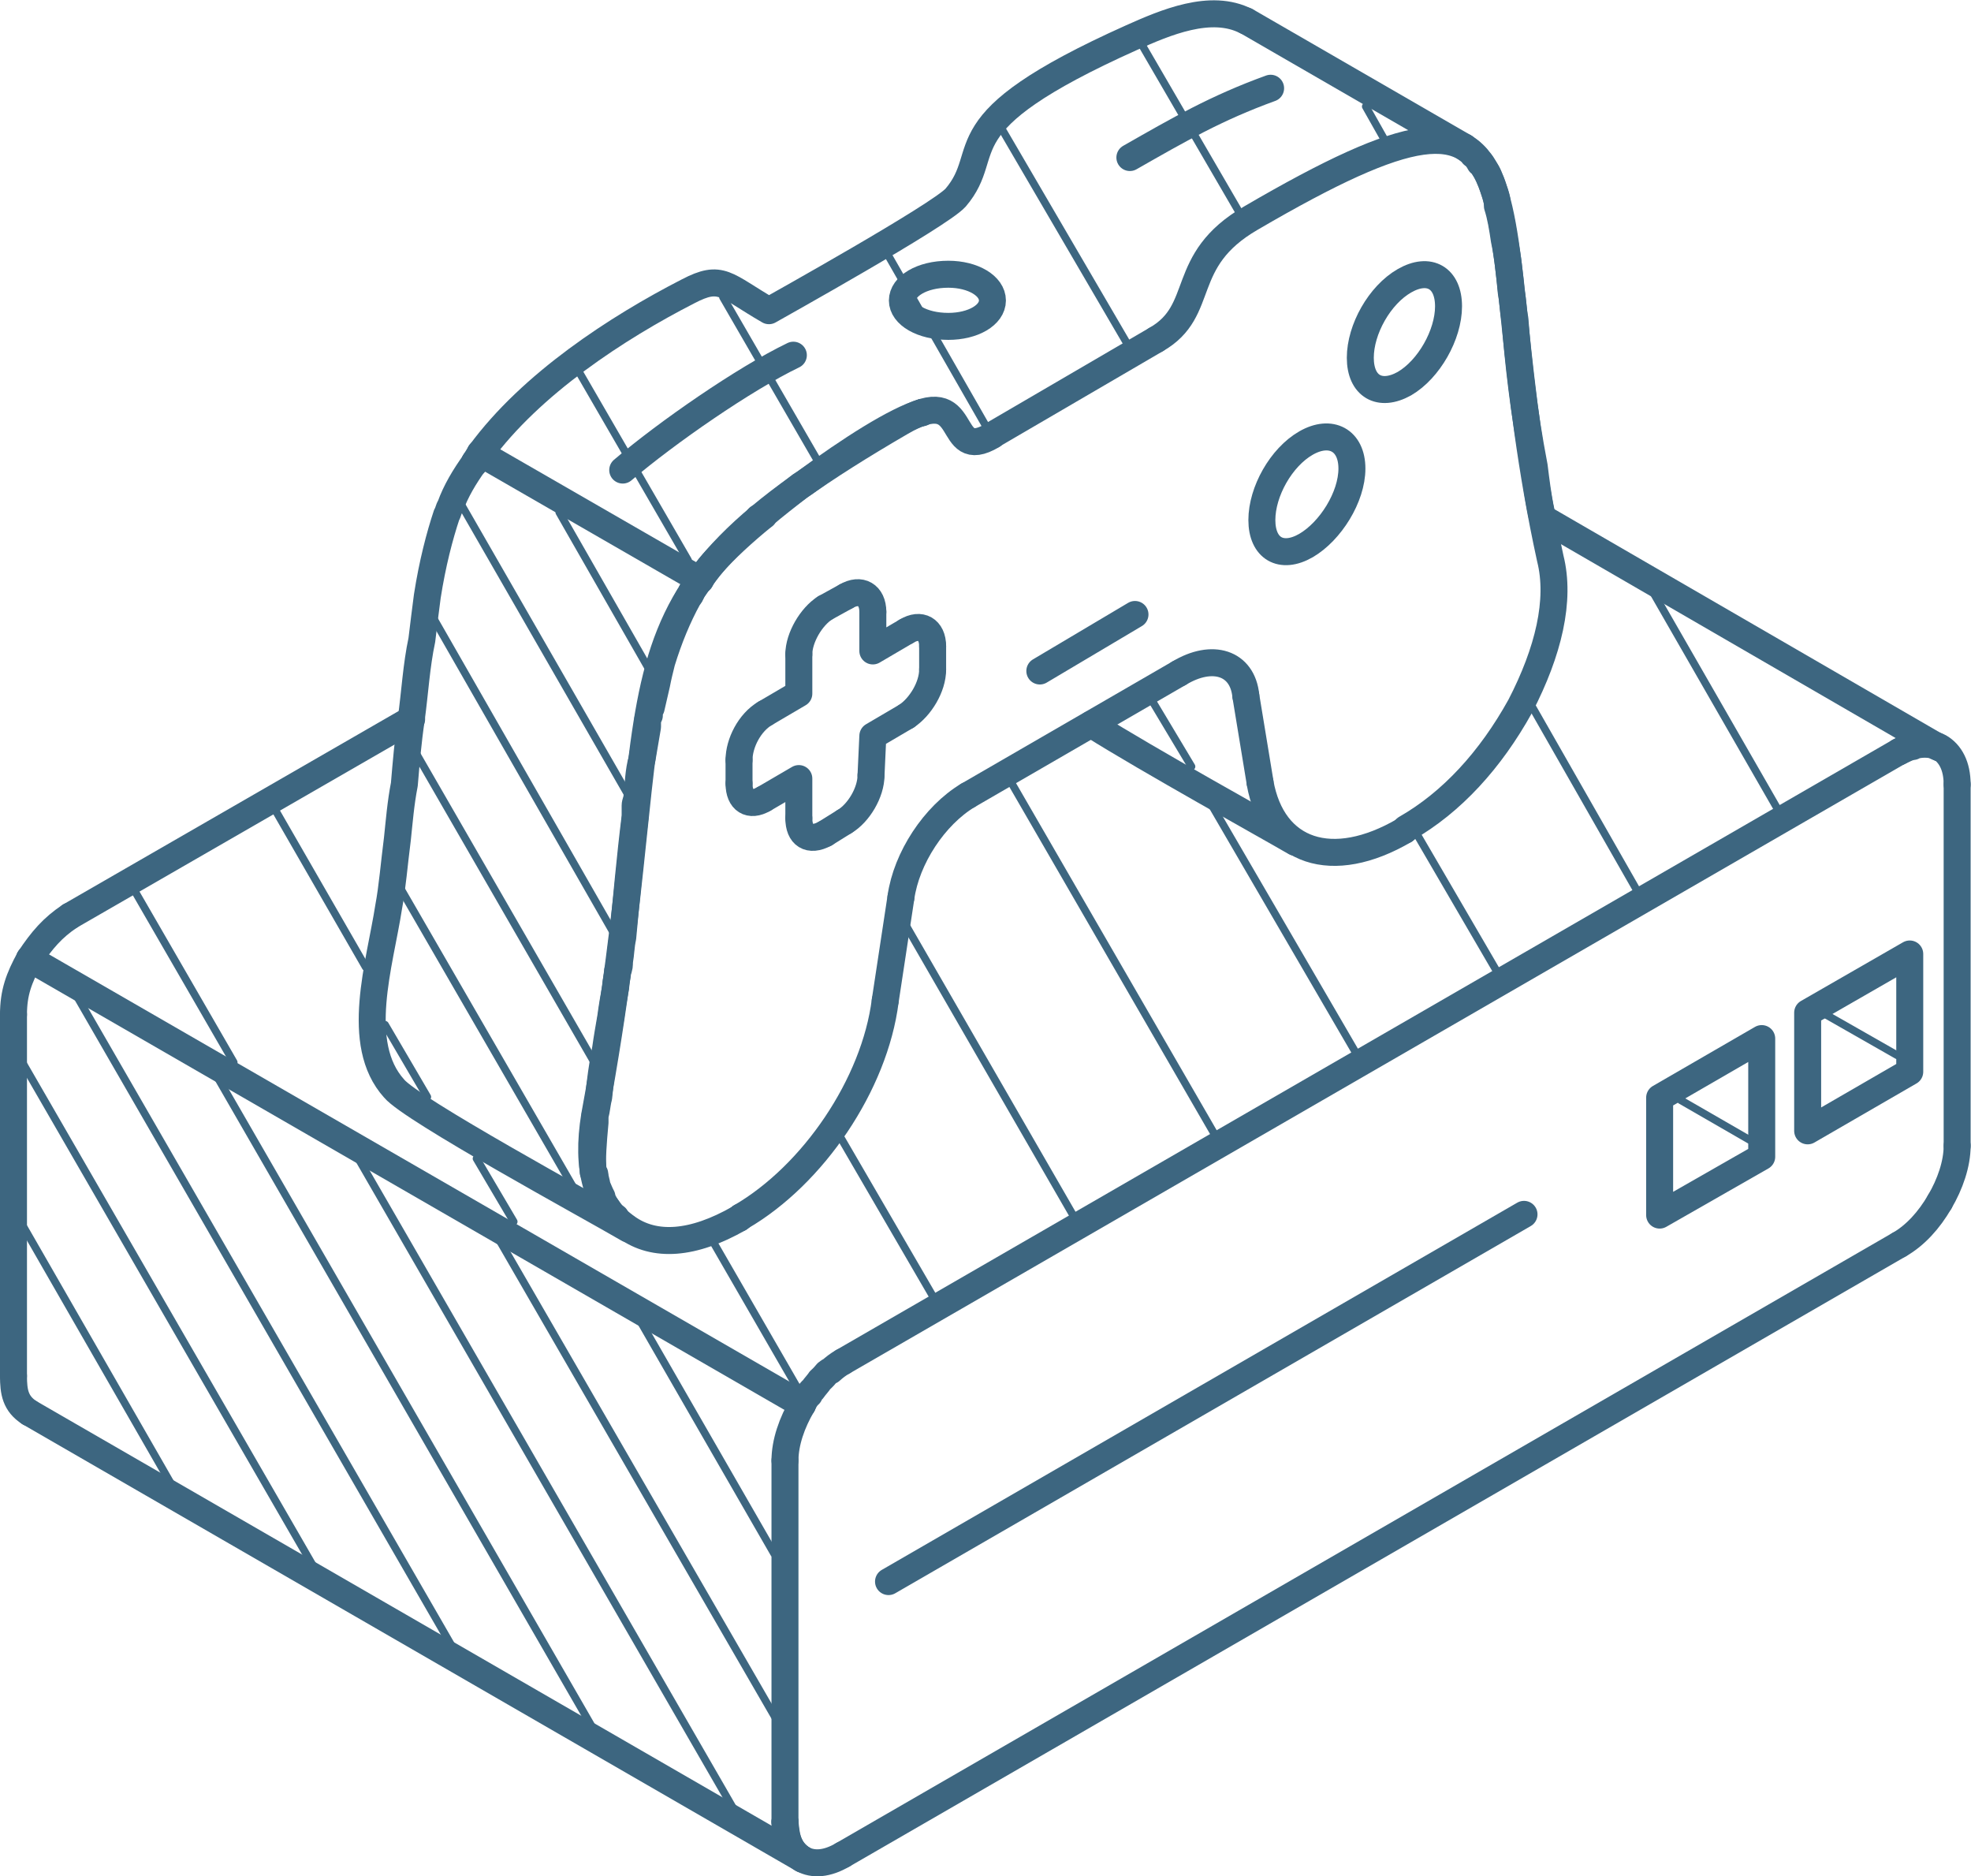 <svg xmlns="http://www.w3.org/2000/svg" id="Layer_2" data-name="Layer 2" viewBox="0 0 54.06 51.45"><defs><style>      .cls-1 {        stroke-miterlimit: 10;        stroke-width: .21px;      }      .cls-1, .cls-2, .cls-3 {        fill: none;        stroke: #3d6680;        stroke-linecap: round;      }      .cls-2 {        fill-rule: evenodd;      }      .cls-2, .cls-3 {        stroke-linejoin: round;        stroke-width: .74px;      }    </style></defs><g id="_Layer_" data-name="&amp;lt;Layer&amp;gt;"><g><polyline class="cls-2" points="20.95 14.14 20.95 14.14 20.8 14.2"></polyline><polyline class="cls-2" points="42.34 14.22 42.34 14.22 53.2 20.51"></polyline><path class="cls-2" d="M53.2,20.51s-.15-.06-.19-.08c-.14-.03-.29-.03-.44,0-.05.01-.1.03-.1.04-.15.02-.24.08-.39.15"></path><path class="cls-2" d="M23.12,37.34c-.14.08-.24.16-.34.25-.05.01-.05.03-.1.06-.05.06-.1.12-.19.2-.05.08-.14.17-.2.26-.05.03-.09.08-.09.13-.1.09-.14.18-.19.28"></path><path class="cls-2" d="M53.68,21.51c0-.51-.19-.85-.48-1.02-.29-.16-.68-.13-1.11.12"></path><path class="cls-2" d="M21.53,49.96c0,.5.19.85.48,1.02.29.16.67.14,1.11-.12"></path><polygon class="cls-2" points="49.58 31.01 52.38 29.39 52.38 26.16 49.58 27.77 49.58 31.01"></polygon><polygon class="cls-2" points="45.52 33.32 48.32 31.72 48.32 28.48 45.52 30.1 45.52 33.32"></polygon><path class="cls-2" d="M25.29,11.31c-.73.22-1.98,1.02-3.19,1.91-.05.04-.15.09-.19.13-.34.27-.68.53-.97.78"></path><path class="cls-2" d="M13.02,12.67c.05-.08.1-.16.15-.24,1.4-1.91,3.77-3.45,5.7-4.44.92-.48,1.01-.17,2.22.53.19-.11,4.68-2.61,5.12-3.1,1.11-1.3-.48-2.01,4.83-4.39.92-.41,2.17-.95,3.14-.45"></path><path class="cls-2" d="M40.16,4.03h0c.09.07.19.13.24.21.1.07.14.14.19.23q.05.01.05.03c.05.09.14.2.19.32.05.11.1.24.14.37.05.14.1.28.1.46.09.28.14.59.19.93.09.42.14.9.19,1.43.05.24.05.48.1.74.09,1.17.24,2.53.53,4.04.05.4.1.82.19,1.24,0,.07.05.13.05.2"></path><path class="cls-2" d="M31.71,9.31c1.4-.8.58-2.16,2.6-3.33,8.79-5.13,6.04-.6,8.21,9.33.29,1.15-.05,2.56-.82,4.05-.82,1.48-1.88,2.64-3.14,3.36"></path><path class="cls-2" d="M20.27,33.41c-1.26.72-2.32.8-3.09.24-.82-.56-1.11-1.6-.87-3.06,2.32-12.54-.44-13.87,8.4-19.01,1.98-1.16,1.16,1.16,2.51.36"></path><polyline class="cls-2" points="23.94 16.77 23.94 17.85 24.86 17.31"></polyline><polyline class="cls-2" points="24.86 19.64 23.94 20.18 23.89 21.26"></polyline><polyline class="cls-2" points="21.91 22.43 21.91 21.35 20.95 21.91"></polyline><polyline class="cls-2" points="20.99 19.56 21.91 19.02 21.91 17.94"></polyline><path class="cls-2" d="M26.01,7.52c.68,0,1.21.32,1.21.72s-.53.71-1.21.71c-.72,0-1.26-.32-1.26-.71s.53-.72,1.26-.72Z"></path><path class="cls-2" d="M38.52,10.52c.67-.39,1.21-1.34,1.21-2.12s-.53-1.09-1.21-.7c-.68.39-1.21,1.33-1.21,2.11s.53,1.09,1.21.71Z"></path><path class="cls-2" d="M35.82,14.96c.67-.39,1.26-1.33,1.26-2.11s-.58-1.09-1.26-.7c-.68.39-1.21,1.33-1.21,2.11s.53,1.09,1.21.7Z"></path><polyline class="cls-2" points="19.21 15.91 13.17 12.43 13.17 12.42"></polyline><line class="cls-3" x1="52.09" y1="20.61" x2="23.12" y2="37.34"></line><line class="cls-3" x1="22.01" y1="38.52" x2=".81" y2="26.29"></line><path class="cls-2" d="M.81,26.29c.34-.51.63-.85,1.11-1.17"></path><line class="cls-3" x1="1.92" y1="25.12" x2="11.29" y2="19.72"></line><path class="cls-2" d="M22.01,38.52c-.29.49-.48,1.04-.48,1.53"></path><line class="cls-3" x1="21.53" y1="40.05" x2="21.53" y2="49.96"></line><line class="cls-3" x1="23.12" y1="50.86" x2="52.09" y2="34.13"></line><path class="cls-2" d="M52.09,34.13c.44-.25.82-.67,1.11-1.17"></path><path class="cls-2" d="M53.2,32.96c.29-.49.48-1.05.48-1.54"></path><line class="cls-3" x1="53.68" y1="31.42" x2="53.68" y2="21.51"></line><path class="cls-2" d="M.81,26.29c-.29.53-.44.93-.44,1.53"></path><line class="cls-3" x1=".37" y1="27.82" x2=".37" y2="37.73"></line><path class="cls-2" d="M.37,37.73c0,.44.05.76.44,1.01"></path><line class="cls-3" x1=".81" y1="38.74" x2="22.01" y2="50.98"></line><path class="cls-2" d="M22.01,50.98c-.39-.26-.44-.58-.48-1.02"></path><line class="cls-3" x1="24.37" y1="43.37" x2="41.8" y2="33.3"></line><path class="cls-2" d="M35.53,23.1c-.77-.45-4.01-2.24-5.6-3.24"></path><line class="cls-3" x1="25.29" y1="11.32" x2="25.29" y2="11.31"></line><line class="cls-3" x1="13.02" y1="12.7" x2="13.02" y2="12.67"></line><line class="cls-3" x1="34.17" y1=".57" x2="40.16" y2="4.03"></line><line class="cls-3" x1="27.22" y1="11.93" x2="31.71" y2="9.31"></line><line class="cls-3" x1="38.57" y1="22.73" x2="38.52" y2="22.77"></line><path class="cls-2" d="M38.52,22.77c-1.98,1.16-3.62.61-3.96-1.31"></path><line class="cls-3" x1="34.56" y1="21.45" x2="34.17" y2="19.08"></line><path class="cls-2" d="M34.17,19.08c-.09-.91-.92-1.17-1.83-.62"></path><line class="cls-3" x1="32.34" y1="18.46" x2="26.55" y2="21.81"></line><path class="cls-2" d="M26.55,21.81c-.92.55-1.69,1.72-1.84,2.8"></path><line class="cls-3" x1="24.71" y1="24.61" x2="24.28" y2="27.44"></line><path class="cls-2" d="M24.28,27.44c-.29,2.3-1.98,4.78-3.96,5.93"></path><line class="cls-3" x1="20.32" y1="33.37" x2="20.27" y2="33.41"></line><line class="cls-3" x1="28.52" y1="18.4" x2="31.13" y2="16.85"></line><line class="cls-3" x1="22.63" y1="16.67" x2="23.21" y2="16.35"></line><path class="cls-2" d="M23.21,16.35c.39-.23.73-.04.73.43"></path><path class="cls-2" d="M24.86,17.31c.39-.24.72-.05.72.41"></path><line class="cls-3" x1="25.58" y1="17.72" x2="25.58" y2="18.36"></line><path class="cls-2" d="M25.58,18.36c0,.48-.34,1.03-.72,1.28"></path><path class="cls-2" d="M23.89,21.26c0,.47-.34,1.04-.73,1.27"></path><line class="cls-3" x1="23.16" y1="22.53" x2="22.63" y2="22.86"></line><path class="cls-2" d="M22.63,22.86c-.44.24-.72.04-.72-.42"></path><path class="cls-2" d="M20.95,21.91c-.39.23-.68.04-.68-.42"></path><line class="cls-3" x1="20.27" y1="21.48" x2="20.27" y2="20.84"></line><path class="cls-2" d="M20.27,20.84c0-.46.29-1.03.72-1.28"></path><path class="cls-2" d="M21.91,17.94c0-.45.34-1.03.72-1.27"></path><path class="cls-2" d="M17.08,12.89c1.21-1.03,3.33-2.5,4.68-3.15"></path><path class="cls-2" d="M30.99,4.32c1.35-.77,2.37-1.36,3.86-1.9"></path><path class="cls-2" d="M20.95,14.14c-.58.47-1.06.92-1.4,1.3-.14.16-.24.3-.34.46-.1.1-.15.2-.24.32,0,.06-.05.12-.09.17-.29.53-.53,1.11-.73,1.76-.05.2-.1.4-.14.61-.05.22-.1.44-.15.65-.05.07-.05.14-.05.21-.05.07-.05.14-.05.21v.1c-.05.29-.1.58-.15.88-.1.34-.1.69-.14,1.04,0,.08-.05.16-.05.24v.3c-.14,1.13-.24,2.26-.34,3.32-.05.22-.05.44-.09.66,0,.08,0,.17-.05.26,0,.13-.05.27-.05.42-.05.26-.1.55-.14.85-.05.29-.1.57-.14.86-.09.45-.15.9-.19,1.33-.05.18-.05.35-.1.49v.2c-.05.55-.09,1.02-.05,1.33v.03s.05.05.05.07v.02c0,.09.05.2.05.28.05.11.09.22.14.31,0,.08.05.15.09.22.1.13.14.24.29.34v.03c.1.11.24.21.34.29-1.06-.62-5.94-3.27-6.42-3.85-1.11-1.23-.39-3.42-.15-4.98.1-.53.15-1.17.24-1.87.05-.47.09-.98.19-1.49.05-.59.1-1.19.19-1.79.1-.73.14-1.47.29-2.17.05-.42.1-.82.15-1.2.14-.9.34-1.66.53-2.23.05-.08.05-.16.1-.23.15-.42.39-.82.67-1.21"></path><line class="cls-1" x1="47.99" y1="31.26" x2="46.1" y2="30.17"></line><line class="cls-1" x1="6.41" y1="29.13" x2="3.66" y2="24.37"></line><line class="cls-1" x1="14.09" y1="33.5" x2="13.07" y2="31.77"></line><line class="cls-1" x1="10.03" y1="26.52" x2="7.52" y2="22.16"></line><line class="cls-1" x1="21.86" y1="38.04" x2="19.54" y2="34.02"></line><line class="cls-1" x1="25.63" y1="35.62" x2="23.02" y2="31.13"></line><line class="cls-1" x1="29.54" y1="33.51" x2="24.81" y2="25.31"></line><line class="cls-1" x1="33.45" y1="31.34" x2="27.61" y2="21.24"></line><line class="cls-1" x1="37.27" y1="29.01" x2="33.26" y2="22.12"></line><line class="cls-1" x1="41.08" y1="26.68" x2="38.86" y2="22.87"></line><line class="cls-1" x1="44.94" y1="24.49" x2="42" y2="19.34"></line><line class="cls-1" x1="48.81" y1="22.28" x2="45.38" y2="16.31"></line><line class="cls-1" x1="11.72" y1="30.08" x2="10.56" y2="28.1"></line><line class="cls-1" x1="15.73" y1="32.57" x2="10.95" y2="24.3"></line><line class="cls-1" x1="16.31" y1="29.15" x2="11.38" y2="20.6"></line><line class="cls-1" x1="16.84" y1="25.6" x2="11.87" y2="16.92"></line><line class="cls-1" x1="17.23" y1="21.8" x2="12.59" y2="13.73"></line><line class="cls-1" x1="17.76" y1="18.28" x2="15.34" y2="14.05"></line><line class="cls-1" x1="18.87" y1="15.36" x2="15.83" y2="10.11"></line><line class="cls-1" x1="22.44" y1="12.66" x2="19.83" y2="8.15"></line><line class="cls-1" x1="27.08" y1="11.75" x2="24.32" y2="6.93"></line><line class="cls-1" x1="30.99" y1="9.55" x2="27.41" y2="3.42"></line><line class="cls-1" x1="34.03" y1="5.89" x2="31.28" y2="1.16"></line><line class="cls-1" x1="37.94" y1="3.77" x2="37.46" y2="2.92"></line><line class="cls-1" x1="32.68" y1="21.02" x2="31.62" y2="19.25"></line><line class="cls-1" x1="4.67" y1="40.65" x2=".66" y2="33.67"></line><line class="cls-1" x1="8.68" y1="43.1" x2=".52" y2="28.97"></line><line class="cls-1" x1="12.59" y1="45.48" x2="1.92" y2="26.99"></line><line class="cls-1" x1="16.45" y1="47.72" x2="5.78" y2="29.22"></line><line class="cls-1" x1="20.32" y1="49.95" x2="9.65" y2="31.46"></line><line class="cls-1" x1="21.38" y1="47.3" x2="13.6" y2="33.84"></line><line class="cls-1" x1="21.23" y1="42.6" x2="17.61" y2="36.31"></line><line class="cls-1" x1="52.04" y1="28.94" x2="50.11" y2="27.84"></line></g></g></svg>